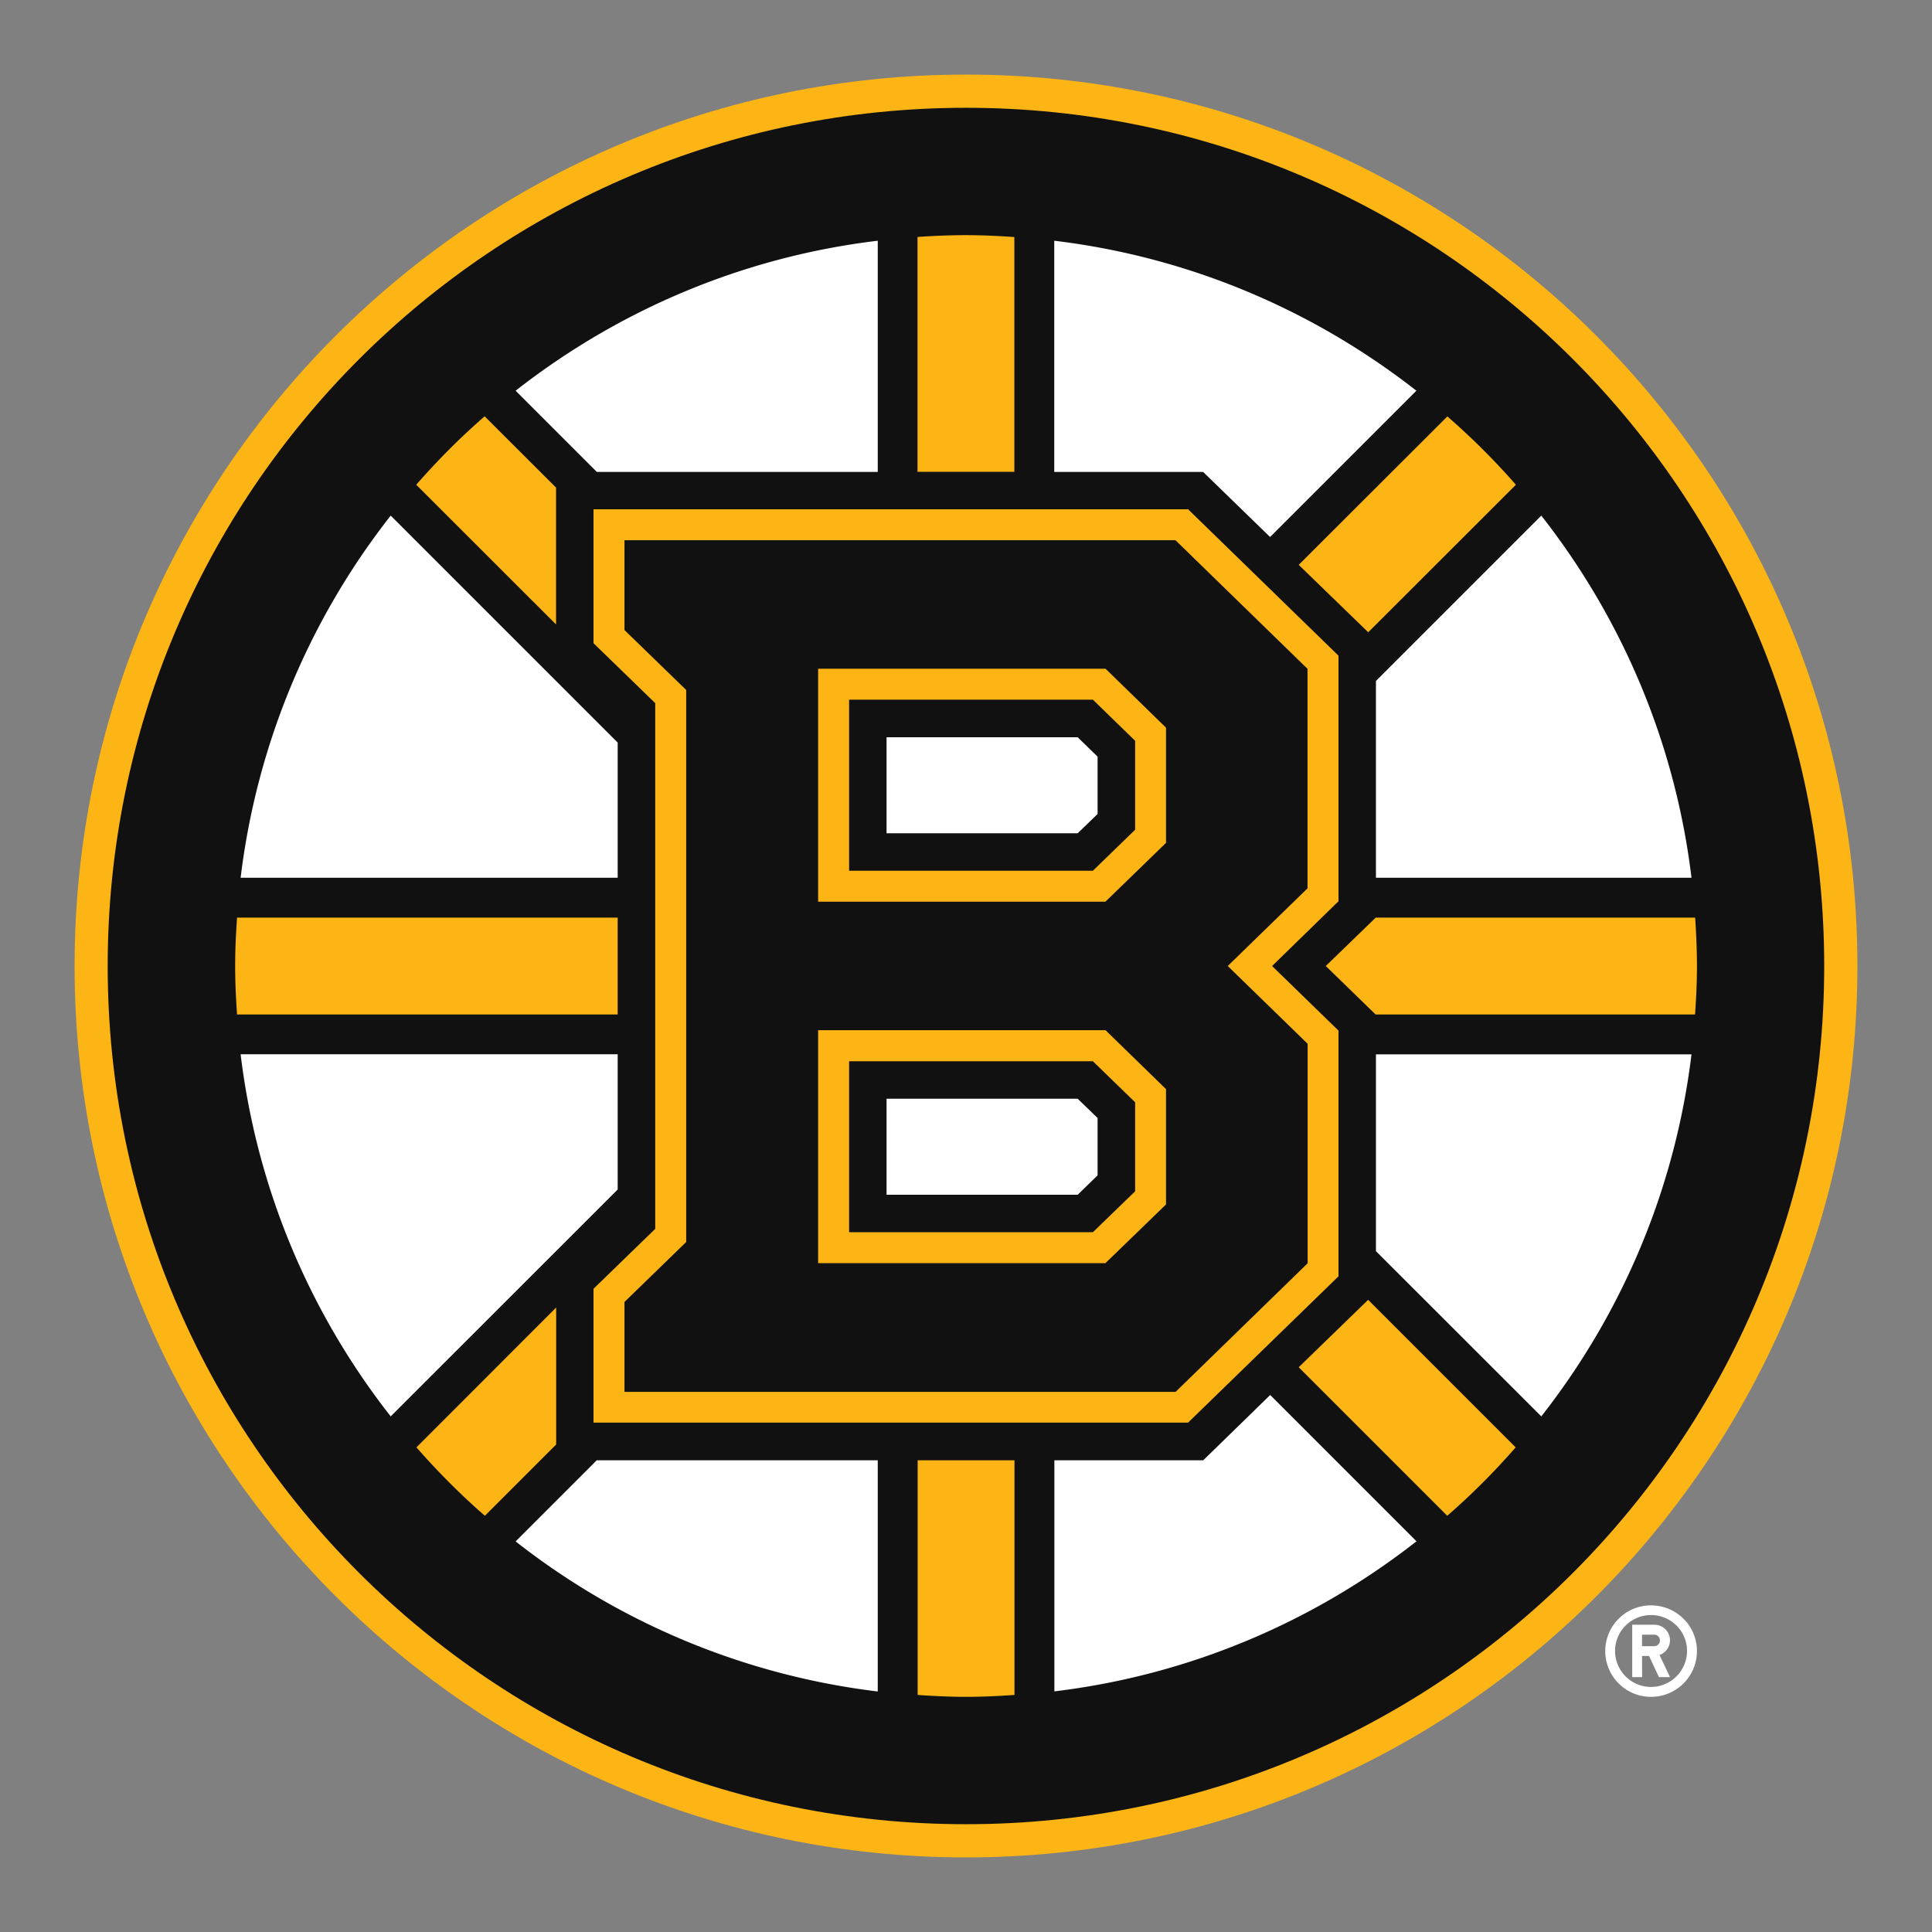 <?xml version="1.0"?>
<!-- LOGO FROM SHOWTIMEHOCKEY.CA ""-->
<svg xmlns="http://www.w3.org/2000/svg" width="120" height="120" viewBox="0 0 120 120"><rect x="0" y="0" width="120" height="120" fill="#808080" stroke="none"/><svg viewBox="-10 -10 259 259" width="120" height="120" id="bruins" y="0"><g fill="#FFF"><path d="M211.32 217.475c3.422 0 6.17-2.75 6.17-6.14 0-3.39-2.763-6.123-6.17-6.123a6.123 6.123 0 00-6.123 6.124c0 3.39 2.748 6.14 6.124 6.14zm0-10.964c2.69 0 4.84 2.152 4.84 4.81a4.835 4.835 0 01-4.84 4.826c-2.658 0-4.81-2.18-4.81-4.825a4.818 4.818 0 014.81-4.81z"/><path d="M210.126 211.993h.94l1.33 2.838h1.48l-1.405-2.972a2.09 2.09 0 001.405-1.972 2.084 2.084 0 00-2.09-2.076h-2.974v7.02h1.33l-.014-2.837zm0-2.853h1.658c.403 0 .747.344.747.762 0 .433-.328.777-.746.777h-1.658v-1.54z"/></g><path d="M119.5 239c66.01 0 119.5-53.506 119.5-119.5C239 53.52 185.51 0 119.5 0 53.506 0 0 53.52 0 119.5 0 185.494 53.506 239 119.5 239z" fill="#FCB514"/><path d="M119.5 234.55c63.56 0 115.05-51.49 115.05-115.05 0-63.544-51.49-115.05-115.05-115.05C55.956 4.45 4.436 55.957 4.436 119.5c0 63.56 51.52 115.05 115.064 115.05z" fill="#111"/><path d="M193.217 54.985a94.759 94.759 0 00-9.187-9.157l-19.927 19.897 9.32 9.037 19.794-19.777zm-67.22-33.206c-2.15-.15-4.316-.255-6.497-.255s-4.332.09-6.498.24V53.25h12.98V21.78H126zM64.546 55.372l-9.575-9.56c-3.27 2.838-6.32 5.915-9.172 9.172l18.747 18.732V55.373zM55 193.203l9.56-9.56v-18.36L45.828 184.03c2.838 3.24 5.9 6.32 9.172 9.172zm17.805-80.186H21.78c-.15 2.136-.255 4.302-.255 6.483s.105 4.347.254 6.498h51.026v-12.98zm94.928 6.483l6.677 6.498h42.826c.15-2.15.254-4.317.254-6.498s-.105-4.347-.24-6.483h-42.825l-6.692 6.483zm-3.63 53.79l19.912 19.912a93.424 93.424 0 009.172-9.172l-19.777-19.777-9.307 9.037zm-51.1 43.93c2.165.15 4.316.255 6.497.255 2.18 0 4.347-.105 6.498-.254v-31.457h-12.98v31.458H113z" fill="#FCB514"/><path d="M77.84 154.738l-8.276 8.036v17.94h79.706l20.166-19.613v-32.936l-8.903-8.664 8.903-8.68V77.9L149.27 58.27H69.564v17.956l8.275 8.036v70.476z" fill="#FCB514"/><path d="M107.67 185.763H69.997l-10.875 10.874a97.582 97.582 0 0048.547 20.12v-30.994zm43.632 0h-19.956v30.98c18.18-2.196 34.82-9.366 48.547-20.12l-19.613-19.614-8.978 8.753zm-78.497-36.298V131.33H22.257c2.196 18.194 9.366 34.834 20.12 48.547l30.428-30.412zm0-59.915L42.378 59.123a97.582 97.582 0 00-20.12 48.547h50.547V89.55zm87.46-27.56l19.612-19.612c-13.728-10.74-30.368-17.925-48.547-20.106v30.995h19.957l8.977 8.724zm14.19 69.355v26.38l22.167 22.152c10.755-13.713 17.925-30.353 20.136-48.532h-42.303zM107.67 53.252v-30.98c-18.194 2.18-34.834 9.366-48.547 20.106l10.89 10.89h37.656v-.016zm66.785 54.418h42.303c-2.196-18.18-9.38-34.834-20.136-48.547L174.455 81.29v26.38z" fill="#FFF"/><path d="M73.717 164.537v12.055h73.88l17.702-17.238v-29.427L154.59 119.5l10.694-10.41V79.662l-17.7-17.238H73.716v12.04l8.275 8.036v74l-8.275 8.037z" fill="#111"/><path d="M146.313 151.466v-15.46l-8.11-7.902H99.677v31.234h38.51l8.125-7.872zm0-48.472V87.55l-8.11-7.903H99.677v31.234h38.51l8.125-7.886z" fill="#FCB514"/><path d="M142.175 89.31l-5.66-5.51H103.83v22.928h32.684l5.66-5.497V89.31zm0 48.46l-5.66-5.498H103.83v22.914h32.684l5.66-5.482V137.77z" fill="#111"/><path d="M137.14 99.125v-7.693l-2.673-2.6H108.85v12.877h25.618l2.673-2.585zm0 48.443v-7.693l-2.673-2.584H108.85v12.877h25.618l2.673-2.6z" fill="#FFF"/></svg></svg>
